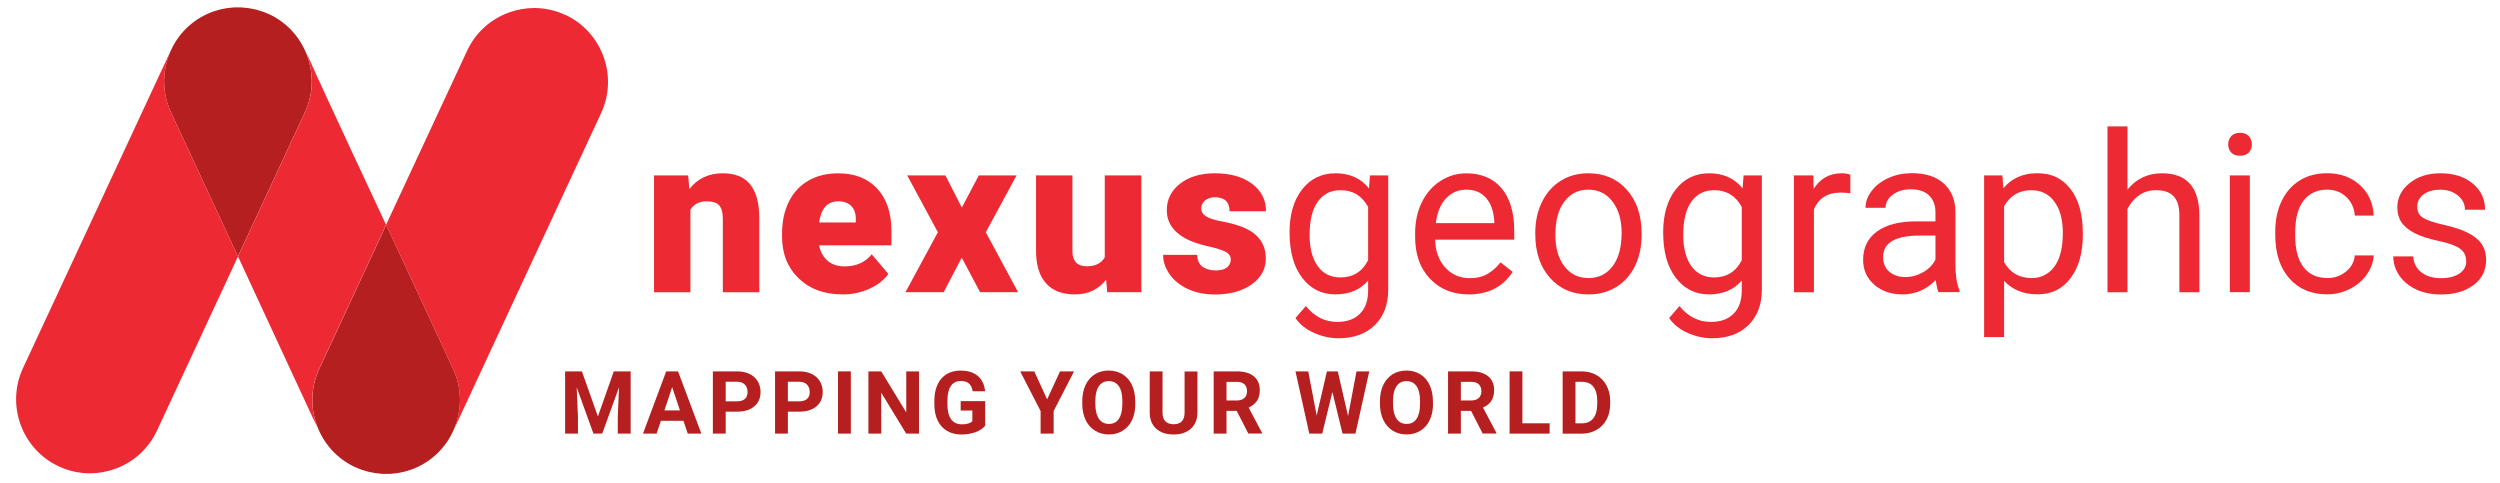 <?xml version="1.0" encoding="UTF-8"?>
<svg id="Capa_1" data-name="Capa 1" xmlns="http://www.w3.org/2000/svg" width="477.68" height="92.2" viewBox="0 0 477.68 92.2">
  <defs>
    <style>
      .cls-1 {
        fill: #cc2d36;
      }

      .cls-1, .cls-2, .cls-3 {
        stroke-width: 0px;
      }

      .cls-2 {
        fill: #b51f1f;
      }

      .cls-3 {
        fill: #ed2933;
      }
    </style>
  </defs>
  <g id="Capa_1-2" data-name="Capa 1">
    <g>
      <g>
        <path class="cls-2" d="m111.19,70.96l3.05,8.62,3.04-8.62h3.22v11.89h-2.46v-3.25l.24-5.61-3.21,8.86h-1.68l-3.2-8.85.24,5.6v3.25h-2.45v-11.89h3.21Z"/>
        <path class="cls-2" d="m130.58,80.4h-4.3l-.82,2.45h-2.6l4.43-11.89h2.27l4.45,11.89h-2.6l-.82-2.45h0Zm-3.63-1.98h2.97l-1.49-4.45-1.48,4.45h0Z"/>
        <path class="cls-2" d="m138.66,78.66v4.19h-2.45v-11.89h4.64c.89,0,1.68.16,2.36.49.68.33,1.2.79,1.56,1.39s.55,1.29.55,2.05c0,1.17-.4,2.08-1.2,2.76-.8.67-1.9,1.01-3.31,1.01h-2.15Zm0-1.98h2.19c.65,0,1.14-.15,1.48-.46.34-.3.51-.74.51-1.31s-.17-1.05-.51-1.41-.82-.54-1.42-.56h-2.25v3.73h0Z"/>
        <path class="cls-2" d="m150.54,78.66v4.19h-2.45v-11.89h4.64c.89,0,1.68.16,2.36.49.68.33,1.2.79,1.56,1.39s.55,1.29.55,2.05c0,1.17-.4,2.08-1.2,2.76-.8.67-1.9,1.01-3.31,1.01h-2.15Zm0-1.98h2.19c.65,0,1.14-.15,1.48-.46.34-.3.51-.74.51-1.31s-.17-1.05-.51-1.41-.82-.54-1.42-.56h-2.25v3.73h0Z"/>
        <path class="cls-2" d="m162.57,82.85h-2.45v-11.89h2.45v11.89Z"/>
        <path class="cls-2" d="m175.6,82.85h-2.45l-4.77-7.82v7.82h-2.45v-11.89h2.45l4.78,7.84v-7.84h2.44s0,11.89,0,11.89Z"/>
        <path class="cls-2" d="m188.24,81.35c-.44.53-1.06.94-1.87,1.23s-1.7.44-2.68.44c-1.03,0-1.93-.22-2.71-.67-.78-.45-1.37-1.1-1.8-1.96-.42-.85-.64-1.86-.65-3.01v-.81c0-1.19.2-2.21.6-3.08.4-.87.98-1.53,1.73-1.99s1.64-.69,2.65-.69c1.41,0,2.51.34,3.31,1.01.79.67,1.27,1.65,1.41,2.94h-2.38c-.11-.68-.35-1.18-.72-1.49-.37-.32-.89-.47-1.54-.47-.83,0-1.47.31-1.9.94-.44.63-.66,1.56-.66,2.79v.76c0,1.25.24,2.19.71,2.83s1.17.96,2.08.96,1.58-.2,1.97-.59v-2.05h-2.23v-1.8h4.68v4.74-.03Z"/>
        <path class="cls-2" d="m200.07,76.32l2.47-5.36h2.68l-3.9,7.58v4.31h-2.49v-4.31l-3.9-7.58h2.69l2.46,5.36h-.01Z"/>
        <path class="cls-2" d="m216.93,77.17c0,1.17-.21,2.2-.62,3.08-.41.88-1.01,1.56-1.78,2.04s-1.65.72-2.65.72-1.86-.24-2.64-.71c-.77-.47-1.37-1.15-1.8-2.03-.42-.88-.64-1.89-.65-3.03v-.59c0-1.17.21-2.2.63-3.09s1.02-1.57,1.79-2.05c.77-.48,1.65-.71,2.64-.71s1.87.24,2.64.71c.77.48,1.37,1.16,1.79,2.05s.63,1.92.63,3.08v.53h.02Zm-2.48-.54c0-1.25-.22-2.19-.67-2.84-.45-.65-1.08-.97-1.91-.97s-1.46.32-1.9.96c-.45.64-.67,1.58-.68,2.81v.58c0,1.21.22,2.16.67,2.83s1.09,1,1.93,1,1.45-.32,1.89-.97c.44-.64.66-1.59.67-2.82v-.58Z"/>
        <path class="cls-2" d="m228.8,70.96v7.83c0,1.3-.41,2.33-1.22,3.09-.81.76-1.93,1.14-3.34,1.14s-2.49-.37-3.31-1.1c-.82-.73-1.23-1.74-1.25-3.03v-7.92h2.45v7.85c0,.78.19,1.35.56,1.7.37.36.89.54,1.55.54,1.38,0,2.08-.72,2.1-2.17v-7.91h2.46v-.02Z"/>
        <path class="cls-2" d="m236.3,78.5h-1.95v4.35h-2.45v-11.89h4.42c1.4,0,2.49.31,3.25.94.76.63,1.14,1.51,1.14,2.65,0,.81-.18,1.49-.53,2.03s-.88.97-1.6,1.29l2.57,4.86v.11h-2.63l-2.23-4.35h0Zm-1.95-1.98h1.98c.62,0,1.09-.16,1.43-.47s.51-.74.51-1.29-.16-1-.48-1.32c-.32-.32-.81-.48-1.47-.48h-1.97v3.57h0Z"/>
        <path class="cls-2" d="m257.59,79.42l1.6-8.46h2.44l-2.64,11.89h-2.47l-1.94-7.95-1.94,7.95h-2.47l-2.64-11.89h2.44l1.61,8.44,1.96-8.44h2.07l1.95,8.46h.03Z"/>
        <path class="cls-2" d="m273.81,77.17c0,1.17-.21,2.2-.62,3.08-.41.88-1.01,1.56-1.78,2.04s-1.65.72-2.65.72-1.86-.24-2.64-.71c-.77-.47-1.37-1.15-1.8-2.03-.42-.88-.64-1.89-.65-3.03v-.59c0-1.17.21-2.2.63-3.09s1.02-1.57,1.79-2.05c.77-.48,1.65-.71,2.64-.71s1.87.24,2.64.71c.77.48,1.37,1.16,1.79,2.05s.63,1.92.63,3.08v.53h.02Zm-2.48-.54c0-1.25-.22-2.19-.67-2.84-.45-.65-1.08-.97-1.91-.97s-1.46.32-1.9.96c-.45.64-.67,1.58-.68,2.81v.58c0,1.21.22,2.16.67,2.83s1.09,1,1.93,1,1.45-.32,1.89-.97c.44-.64.66-1.59.67-2.82v-.58h0Z"/>
        <path class="cls-2" d="m281.08,78.5h-1.95v4.35h-2.45v-11.89h4.42c1.4,0,2.49.31,3.25.94.76.63,1.14,1.51,1.14,2.65,0,.81-.18,1.49-.53,2.03s-.88.97-1.6,1.29l2.57,4.86v.11h-2.63l-2.23-4.35h.01Zm-1.95-1.98h1.98c.62,0,1.09-.16,1.43-.47s.51-.74.51-1.29-.16-1-.48-1.32-.81-.48-1.47-.48h-1.97v3.57h0Z"/>
        <path class="cls-2" d="m290.89,80.88h5.2v1.97h-7.65v-11.89h2.45v9.92h0Z"/>
        <path class="cls-2" d="m298.58,82.85v-11.89h3.66c1.05,0,1.98.24,2.8.71.83.47,1.47,1.14,1.93,2.01s.69,1.85.69,2.96v.55c0,1.11-.23,2.09-.68,2.95-.45.86-1.1,1.53-1.92,2-.83.47-1.76.71-2.8.72h-3.68Zm2.45-9.9v7.94h1.18c.96,0,1.69-.31,2.2-.94.51-.63.76-1.52.78-2.69v-.63c0-1.21-.25-2.12-.75-2.75-.5-.62-1.23-.93-2.2-.93h-1.21Z"/>
      </g>
      <g>
        <path class="cls-3" d="m131.49,33.52l.23,2.62c1.54-2.02,3.67-3.03,6.37-3.03,2.32,0,4.06.69,5.21,2.08s1.74,3.48,1.78,6.27v14.38h-6.97v-14.09c0-1.13-.23-1.96-.68-2.49s-1.28-.79-2.48-.79c-1.36,0-2.37.54-3.03,1.61v15.76h-6.95v-22.32h6.52,0Z"/>
        <path class="cls-3" d="m160.92,56.25c-3.42,0-6.2-1.02-8.31-3.06-2.12-2.04-3.18-4.7-3.18-7.97v-.58c0-2.28.42-4.3,1.27-6.04s2.08-3.1,3.7-4.05c1.62-.96,3.55-1.43,5.78-1.43,3.14,0,5.61.97,7.43,2.92,1.82,1.95,2.72,4.66,2.72,8.14v2.7h-13.82c.25,1.25.79,2.23,1.63,2.95s1.93,1.07,3.26,1.07c2.2,0,3.92-.77,5.16-2.31l3.18,3.75c-.87,1.2-2.09,2.15-3.68,2.86s-3.3,1.06-5.13,1.06h-.01Zm-.78-17.78c-2.04,0-3.25,1.35-3.63,4.04h7.01v-.54c.03-1.11-.25-1.98-.85-2.59s-1.44-.92-2.54-.92h.01Z"/>
        <path class="cls-3" d="m183.78,39.66l3.24-6.15h7.22l-5.88,10.87,6.17,11.45h-7.26l-3.51-6.6-3.45,6.6h-7.3l6.19-11.45-5.86-10.87h7.3l3.14,6.15h0Z"/>
        <path class="cls-3" d="m211.37,53.42c-1.47,1.88-3.46,2.83-5.96,2.83s-4.3-.71-5.56-2.14c-1.26-1.42-1.89-3.47-1.89-6.14v-14.46h6.95v14.5c0,1.91.93,2.87,2.78,2.87,1.6,0,2.73-.57,3.4-1.71v-15.66h6.99v22.32h-6.52l-.21-2.41h.02Z"/>
        <path class="cls-3" d="m235.16,49.56c0-.59-.31-1.07-.93-1.42s-1.79-.73-3.53-1.11c-1.73-.39-3.16-.89-4.29-1.52s-1.99-1.39-2.58-2.28-.89-1.92-.89-3.07c0-2.05.85-3.74,2.54-5.06,1.69-1.33,3.91-1.99,6.64-1.99,2.94,0,5.31.67,7.1,2,1.79,1.33,2.68,3.09,2.68,5.26h-6.97c0-1.79-.94-2.68-2.83-2.68-.73,0-1.34.2-1.84.61s-.74.91-.74,1.52.3,1.12.91,1.51,1.57.7,2.9.95,2.49.54,3.5.89c3.36,1.16,5.03,3.23,5.03,6.21,0,2.04-.9,3.69-2.71,4.97-1.81,1.28-4.15,1.92-7.02,1.92-1.91,0-3.62-.34-5.12-1.03s-2.67-1.62-3.51-2.81c-.84-1.18-1.26-2.43-1.26-3.73h6.5c.03,1.03.37,1.78,1.03,2.26s1.51.71,2.54.71c.95,0,1.66-.19,2.14-.58s.71-.89.71-1.51v-.02Z"/>
        <path class="cls-3" d="m246.39,44.49c0-3.48.8-6.25,2.41-8.3,1.61-2.06,3.74-3.08,6.4-3.08s4.85.96,6.37,2.89l.19-2.48h3.49v21.78c0,2.89-.86,5.16-2.57,6.83-1.71,1.66-4.01,2.5-6.9,2.5-1.61,0-3.18-.34-4.72-1.03-1.54-.69-2.72-1.63-3.53-2.83l1.98-2.29c1.64,2.02,3.64,3.03,6,3.03,1.86,0,3.3-.52,4.34-1.57s1.56-2.52,1.56-4.41v-1.92c-1.53,1.76-3.61,2.64-6.25,2.64s-4.73-1.05-6.34-3.16c-1.62-2.1-2.42-4.97-2.42-8.6h-.01Zm3.84.43c0,2.52.52,4.49,1.55,5.93s2.48,2.16,4.33,2.16c2.41,0,4.17-1.09,5.3-3.28v-10.19c-1.17-2.13-2.92-3.2-5.26-3.2-1.86,0-3.31.72-4.35,2.17-1.05,1.44-1.57,3.58-1.57,6.42h0Z"/>
        <path class="cls-3" d="m280.63,56.25c-3.03,0-5.49-.99-7.39-2.98-1.9-1.99-2.85-4.64-2.85-7.97v-.7c0-2.21.42-4.19,1.27-5.93.85-1.74,2.03-3.1,3.55-4.08s3.17-1.47,4.94-1.47c2.9,0,5.16.96,6.77,2.87s2.41,4.65,2.41,8.21v1.59h-15.12c.06,2.2.7,3.98,1.93,5.33,1.23,1.35,2.8,2.03,4.69,2.03,1.35,0,2.49-.28,3.42-.83.94-.55,1.75-1.28,2.45-2.19l2.33,1.82c-1.87,2.87-4.68,4.31-8.42,4.31h.02Zm-.47-20.01c-1.54,0-2.83.56-3.88,1.68-1.05,1.12-1.69,2.69-1.94,4.71h11.18v-.29c-.11-1.94-.63-3.44-1.57-4.51-.94-1.07-2.2-1.6-3.8-1.6h.01Z"/>
        <path class="cls-3" d="m293.35,44.47c0-2.19.43-4.15,1.29-5.9.86-1.75,2.06-3.09,3.59-4.04s3.28-1.42,5.25-1.42c3.04,0,5.5,1.05,7.37,3.16,1.88,2.1,2.82,4.9,2.82,8.4v.27c0,2.17-.42,4.12-1.25,5.85s-2.02,3.07-3.57,4.03c-1.55.96-3.32,1.44-5.33,1.44-3.03,0-5.48-1.05-7.35-3.16-1.88-2.1-2.82-4.89-2.82-8.35v-.27h0Zm3.84.45c0,2.48.57,4.46,1.72,5.96s2.69,2.25,4.61,2.25,3.48-.76,4.62-2.28c1.14-1.52,1.71-3.65,1.71-6.38,0-2.45-.58-4.43-1.74-5.95s-2.71-2.28-4.63-2.28-3.4.75-4.56,2.25-1.73,3.64-1.73,6.44h0Z"/>
        <path class="cls-3" d="m317.78,44.49c0-3.48.8-6.25,2.41-8.3,1.61-2.06,3.74-3.08,6.4-3.08s4.85.96,6.37,2.89l.19-2.48h3.49v21.78c0,2.89-.86,5.16-2.57,6.83s-4.01,2.5-6.9,2.5c-1.61,0-3.18-.34-4.72-1.03-1.54-.69-2.72-1.63-3.53-2.83l1.98-2.29c1.64,2.02,3.64,3.03,6,3.03,1.86,0,3.3-.52,4.34-1.57s1.56-2.52,1.56-4.41v-1.92c-1.53,1.76-3.61,2.64-6.25,2.64s-4.73-1.05-6.34-3.16c-1.62-2.1-2.42-4.97-2.42-8.6h0Zm3.84.43c0,2.52.52,4.49,1.55,5.93s2.48,2.16,4.33,2.16c2.41,0,4.17-1.09,5.3-3.28v-10.19c-1.17-2.13-2.92-3.2-5.26-3.2-1.86,0-3.31.72-4.35,2.17-1.05,1.44-1.57,3.58-1.57,6.42h0Z"/>
        <path class="cls-3" d="m353.57,36.94c-.58-.1-1.2-.14-1.88-.14-2.5,0-4.2,1.07-5.1,3.2v15.84h-3.82v-22.32h3.71l.06,2.58c1.25-1.99,3.03-2.99,5.32-2.99.74,0,1.31.1,1.69.29v3.55h.02Z"/>
        <path class="cls-3" d="m370.41,55.84c-.22-.44-.4-1.22-.54-2.35-1.77,1.84-3.89,2.76-6.35,2.76-2.2,0-4.01-.62-5.42-1.87-1.41-1.24-2.11-2.82-2.11-4.73,0-2.32.88-4.13,2.65-5.42s4.25-1.93,7.46-1.93h3.71v-1.75c0-1.33-.4-2.4-1.2-3.19-.8-.79-1.97-1.19-3.53-1.19-1.36,0-2.5.34-3.42,1.03s-1.38,1.52-1.38,2.5h-3.84c0-1.11.4-2.19,1.19-3.23s1.86-1.86,3.22-2.47,2.84-.91,4.47-.91c2.57,0,4.59.64,6.04,1.93s2.21,3.06,2.27,5.31v10.27c0,2.05.26,3.68.78,4.89v.33h-4v.02Zm-6.33-2.91c1.2,0,2.33-.31,3.4-.93s1.85-1.42,2.33-2.41v-4.58h-2.99c-4.68,0-7.01,1.37-7.01,4.11,0,1.2.4,2.13,1.2,2.81.8.67,1.82,1.01,3.07,1.01h0Z"/>
        <path class="cls-3" d="m397.97,44.92c0,3.4-.78,6.13-2.33,8.21-1.55,2.08-3.66,3.11-6.31,3.11s-4.84-.86-6.4-2.58v10.75h-3.82v-30.9h3.49l.19,2.48c1.55-1.93,3.71-2.89,6.48-2.89s4.8,1.01,6.36,3.03,2.34,4.83,2.34,8.44v.35Zm-3.82-.43c0-2.52-.54-4.5-1.61-5.96s-2.54-2.19-4.41-2.19c-2.31,0-4.04,1.02-5.2,3.07v10.67c1.14,2.04,2.89,3.05,5.24,3.05,1.83,0,3.28-.73,4.36-2.18s1.62-3.61,1.62-6.47h0Z"/>
        <path class="cls-3" d="m406.5,36.22c1.69-2.08,3.89-3.11,6.6-3.11,4.72,0,7.1,2.66,7.14,7.98v14.75h-3.82v-14.77c-.01-1.61-.38-2.8-1.1-3.57s-1.85-1.16-3.37-1.16c-1.24,0-2.32.33-3.26.99s-1.66,1.53-2.19,2.6v15.91h-3.82v-31.69h3.82v12.07Z"/>
        <path class="cls-3" d="m425.75,27.59c0-.62.19-1.14.57-1.57s.94-.64,1.68-.64,1.31.21,1.69.64.58.95.58,1.57-.19,1.13-.58,1.55-.95.62-1.69.62-1.3-.21-1.68-.62-.57-.93-.57-1.55Zm4.13,28.24h-3.82v-22.32h3.82v22.32Z"/>
        <path class="cls-3" d="m444.68,53.13c1.36,0,2.55-.41,3.57-1.24,1.02-.83,1.58-1.86,1.69-3.09h3.61c-.07,1.28-.51,2.5-1.32,3.65-.81,1.16-1.89,2.08-3.25,2.76-1.35.69-2.79,1.03-4.3,1.03-3.04,0-5.46-1.01-7.25-3.04-1.79-2.03-2.69-4.8-2.69-8.32v-.64c0-2.17.4-4.11,1.2-5.8.8-1.69,1.94-3,3.43-3.94s3.26-1.4,5.29-1.4c2.5,0,4.58.75,6.24,2.25s2.54,3.45,2.65,5.84h-3.61c-.11-1.44-.66-2.63-1.64-3.56s-2.2-1.39-3.64-1.39c-1.94,0-3.44.7-4.51,2.09-1.07,1.4-1.6,3.41-1.6,6.05v.72c0,2.57.53,4.55,1.59,5.94s2.57,2.08,4.54,2.08h0Z"/>
        <path class="cls-3" d="m471.22,49.92c0-1.03-.39-1.83-1.17-2.4s-2.13-1.06-4.06-1.47-3.47-.91-4.6-1.49-1.97-1.27-2.52-2.06c-.54-.8-.81-1.75-.81-2.85,0-1.83.77-3.38,2.32-4.64,1.55-1.27,3.52-1.9,5.93-1.9,2.53,0,4.58.65,6.16,1.96s2.36,2.98,2.36,5.01h-3.84c0-1.05-.44-1.95-1.33-2.7s-2-1.13-3.35-1.13-2.48.3-3.26.91-1.18,1.4-1.18,2.37c0,.92.36,1.62,1.09,2.08.73.47,2.05.91,3.95,1.34,1.9.43,3.45.94,4.63,1.53s2.06,1.3,2.63,2.14.86,1.85.86,3.04c0,1.99-.8,3.59-2.39,4.8-1.6,1.2-3.67,1.81-6.21,1.81-1.79,0-3.37-.32-4.74-.95s-2.45-1.52-3.23-2.65-1.17-2.36-1.17-3.68h3.82c.07,1.28.58,2.29,1.54,3.04s2.22,1.12,3.79,1.12c1.44,0,2.6-.29,3.48-.88s1.31-1.36,1.31-2.34h-.01Z"/>
      </g>
      <g>
        <path class="cls-2" d="m67.76,89.21c.18.09.38.16.56.24.23.1.46.2.7.28.3.11.61.2.92.28.14.04.27.09.41.12.31.08.63.14.95.19.14.03.29.06.43.08.28.04.56.06.84.09.19.02.37.04.56.05.24.01.47,0,.71,0h.69c.21-.01.41-.04.62-.06.25-.02.5-.05.75-.08.22-.03.43-.08.65-.12s.45-.08.67-.14c.3-.08.59-.17.89-.26.13-.04.26-.07.38-.12.42-.15.84-.32,1.25-.51,3.41-1.59,6-4.42,7.29-7.98,1.29-3.56,1.13-7.39-.46-10.8l-12.78-27.5-12.78,27.5c-1.59,3.41-1.75,7.25-.46,10.8,1.28,3.53,3.85,6.35,7.22,7.95h0Z"/>
        <path class="cls-2" d="m51.49,2.75c-.18-.09-.38-.16-.56-.24-.23-.1-.46-.2-.7-.28-.3-.11-.61-.2-.92-.28-.14-.04-.27-.09-.41-.12-.31-.08-.63-.14-.95-.19-.14-.03-.29-.06-.43-.08-.28-.04-.56-.06-.84-.09-.19-.02-.37-.04-.56-.05-.24,0-.47,0-.71,0h-.69c-.21,0-.41.04-.62.06-.25.02-.5.05-.75.08-.22.03-.43.08-.65.12s-.45.08-.67.14c-.3.08-.59.17-.89.26-.13.04-.26.07-.38.12-.42.15-.84.32-1.25.51-3.41,1.59-6,4.42-7.29,7.98-1.29,3.56-1.13,7.39.46,10.8l12.78,27.5,12.78-27.5c1.59-3.41,1.75-7.25.46-10.8-1.28-3.53-3.85-6.35-7.22-7.95h.01Z"/>
        <g>
          <path class="cls-1" d="m32.87,9.22l-.03.06s.02-.04.03-.06h0Z"/>
          <path class="cls-3" d="m108.03,2.86h0c-1.89-.88-3.9-1.32-5.93-1.33-1.63,0-3.28.29-4.86.86-3.55,1.29-6.39,3.88-7.98,7.29l-15.49,33.27h0l12.78,27.5c1.59,3.41,1.75,7.24.46,10.8-.1.27-.2.53-.31.79l.08-.17c.12-.23.46-.89.46-.89l.81-1.74h0l26.8-57.61c3.29-7.06.23-15.49-6.82-18.79v.02Z"/>
          <path class="cls-3" d="m59.15,11.4h0l-.92-1.88c.18.38.34.77.48,1.17,1.29,3.56,1.13,7.39-.46,10.8l-.21.45h0l-12.57,27.05s7.23,15.59,11.65,25.14h0l.09.19c1.06,2.29,1.96,4.22,2.54,5.48.3.65.6,1.23.77,1.56l.28.59c-.1-.23-.19-.46-.27-.69-1.29-3.56-1.13-7.39.46-10.8l.75-1.62h0l12.03-25.88s-12.11-25.83-14.54-31.37c-.03-.07-.06-.13-.09-.19h0Z"/>
          <path class="cls-3" d="m32.24,10.69c.13-.37.28-.73.45-1.09l-.27.57-.39.78L4.4,70.32c-3.29,7.06-.23,15.49,6.82,18.79h0c1.89.88,3.9,1.32,5.93,1.33,1.63,0,3.28-.29,4.86-.86,3.55-1.29,6.39-3.88,7.98-7.29l15.48-33.28-12.78-27.5c-1.59-3.41-1.75-7.24-.46-10.8v-.02Z"/>
        </g>
      </g>
    </g>
  </g>
</svg>